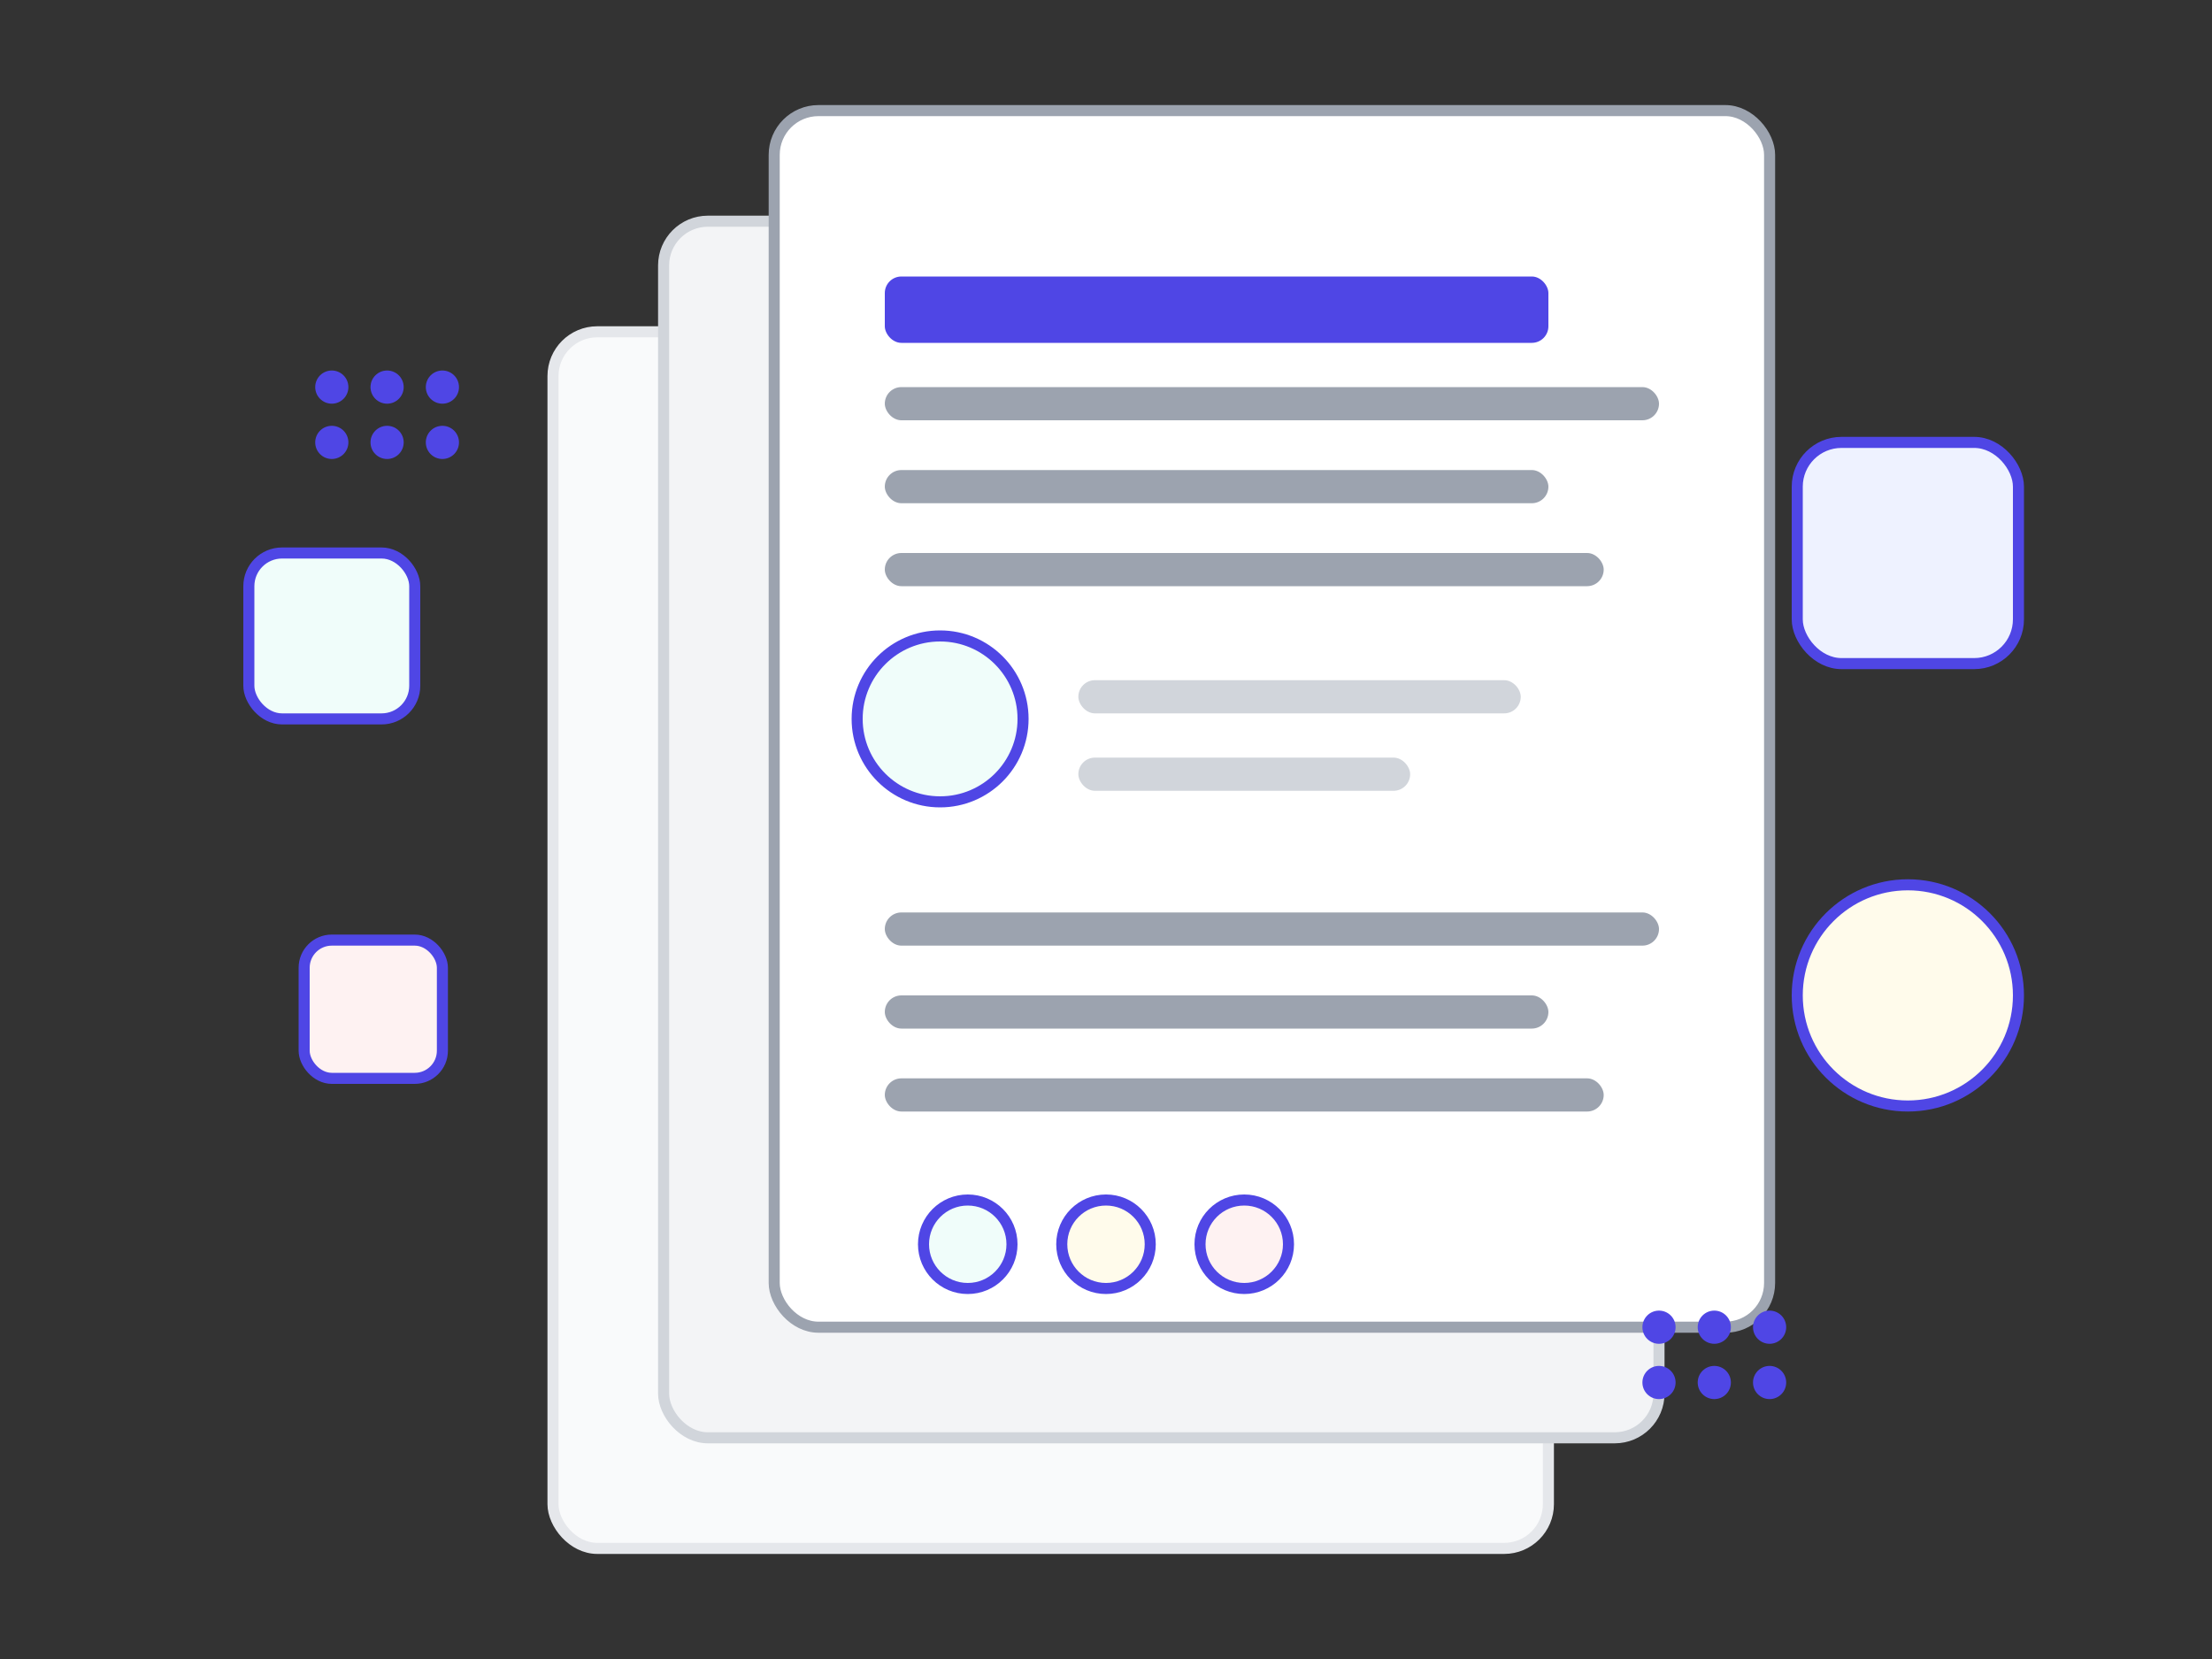<svg width="400" height="300" viewBox="0 0 400 300" fill="none" xmlns="http://www.w3.org/2000/svg">
  <rect x="0" y="0" width="400" height="300" fill="#333333" stroke="none"/>
  <!-- Main document stack -->
  <rect x="100" y="60" width="180" height="220" rx="8" fill="#F9FAFB" stroke="#E5E7EB" stroke-width="2"/>
  <rect x="120" y="40" width="180" height="220" rx="8" fill="#F3F4F6" stroke="#D1D5DB" stroke-width="2"/>
  <rect x="140" y="20" width="180" height="220" rx="8" fill="#FFFFFF" stroke="#9CA3AF" stroke-width="2"/>
  
  <!-- Document content -->
  <rect x="160" y="50" width="120" height="12" rx="3" fill="#4F46E5" />
  <rect x="160" y="70" width="140" height="6" rx="3" fill="#9CA3AF" />
  <rect x="160" y="85" width="120" height="6" rx="3" fill="#9CA3AF" />
  <rect x="160" y="100" width="130" height="6" rx="3" fill="#9CA3AF" />
  
  <!-- Decorative elements -->
  <circle cx="170" cy="130" r="15" fill="#F0FDFA" stroke="#4F46E5" stroke-width="2"/>
  <rect x="195" y="123" width="80" height="6" rx="3" fill="#D1D5DB" />
  <rect x="195" y="137" width="60" height="6" rx="3" fill="#D1D5DB" />
  
  <rect x="160" y="165" width="140" height="6" rx="3" fill="#9CA3AF" />
  <rect x="160" y="180" width="120" height="6" rx="3" fill="#9CA3AF" />
  <rect x="160" y="195" width="130" height="6" rx="3" fill="#9CA3AF" />
  
  <!-- Bottom decorations -->
  <circle cx="175" cy="225" r="8" fill="#F0FDFA" stroke="#4F46E5" stroke-width="2"/>
  <circle cx="200" cy="225" r="8" fill="#FFFBEB" stroke="#4F46E5" stroke-width="2"/>
  <circle cx="225" cy="225" r="8" fill="#FEF2F2" stroke="#4F46E5" stroke-width="2"/>
  
  <!-- Small decorative elements -->
  <rect x="45" y="100" width="30" height="30" rx="6" fill="#F0FDFA" stroke="#4F46E5" stroke-width="2"/>
  <rect x="325" y="80" width="40" height="40" rx="8" fill="#EEF2FF" stroke="#4F46E5" stroke-width="2"/>
  <circle cx="345" cy="180" r="20" fill="#FFFBEB" stroke="#4F46E5" stroke-width="2"/>
  <rect x="55" y="170" width="25" height="25" rx="5" fill="#FEF2F2" stroke="#4F46E5" stroke-width="2"/>
  
  <!-- Small dots pattern -->
  <circle cx="60" cy="70" r="3" fill="#4F46E5"/>
  <circle cx="70" cy="70" r="3" fill="#4F46E5"/>
  <circle cx="80" cy="70" r="3" fill="#4F46E5"/>
  <circle cx="60" cy="80" r="3" fill="#4F46E5"/>
  <circle cx="70" cy="80" r="3" fill="#4F46E5"/>
  <circle cx="80" cy="80" r="3" fill="#4F46E5"/>
  
  <circle cx="300" cy="240" r="3" fill="#4F46E5"/>
  <circle cx="310" cy="240" r="3" fill="#4F46E5"/>
  <circle cx="320" cy="240" r="3" fill="#4F46E5"/>
  <circle cx="300" cy="250" r="3" fill="#4F46E5"/>
  <circle cx="310" cy="250" r="3" fill="#4F46E5"/>
  <circle cx="320" cy="250" r="3" fill="#4F46E5"/>
</svg> 